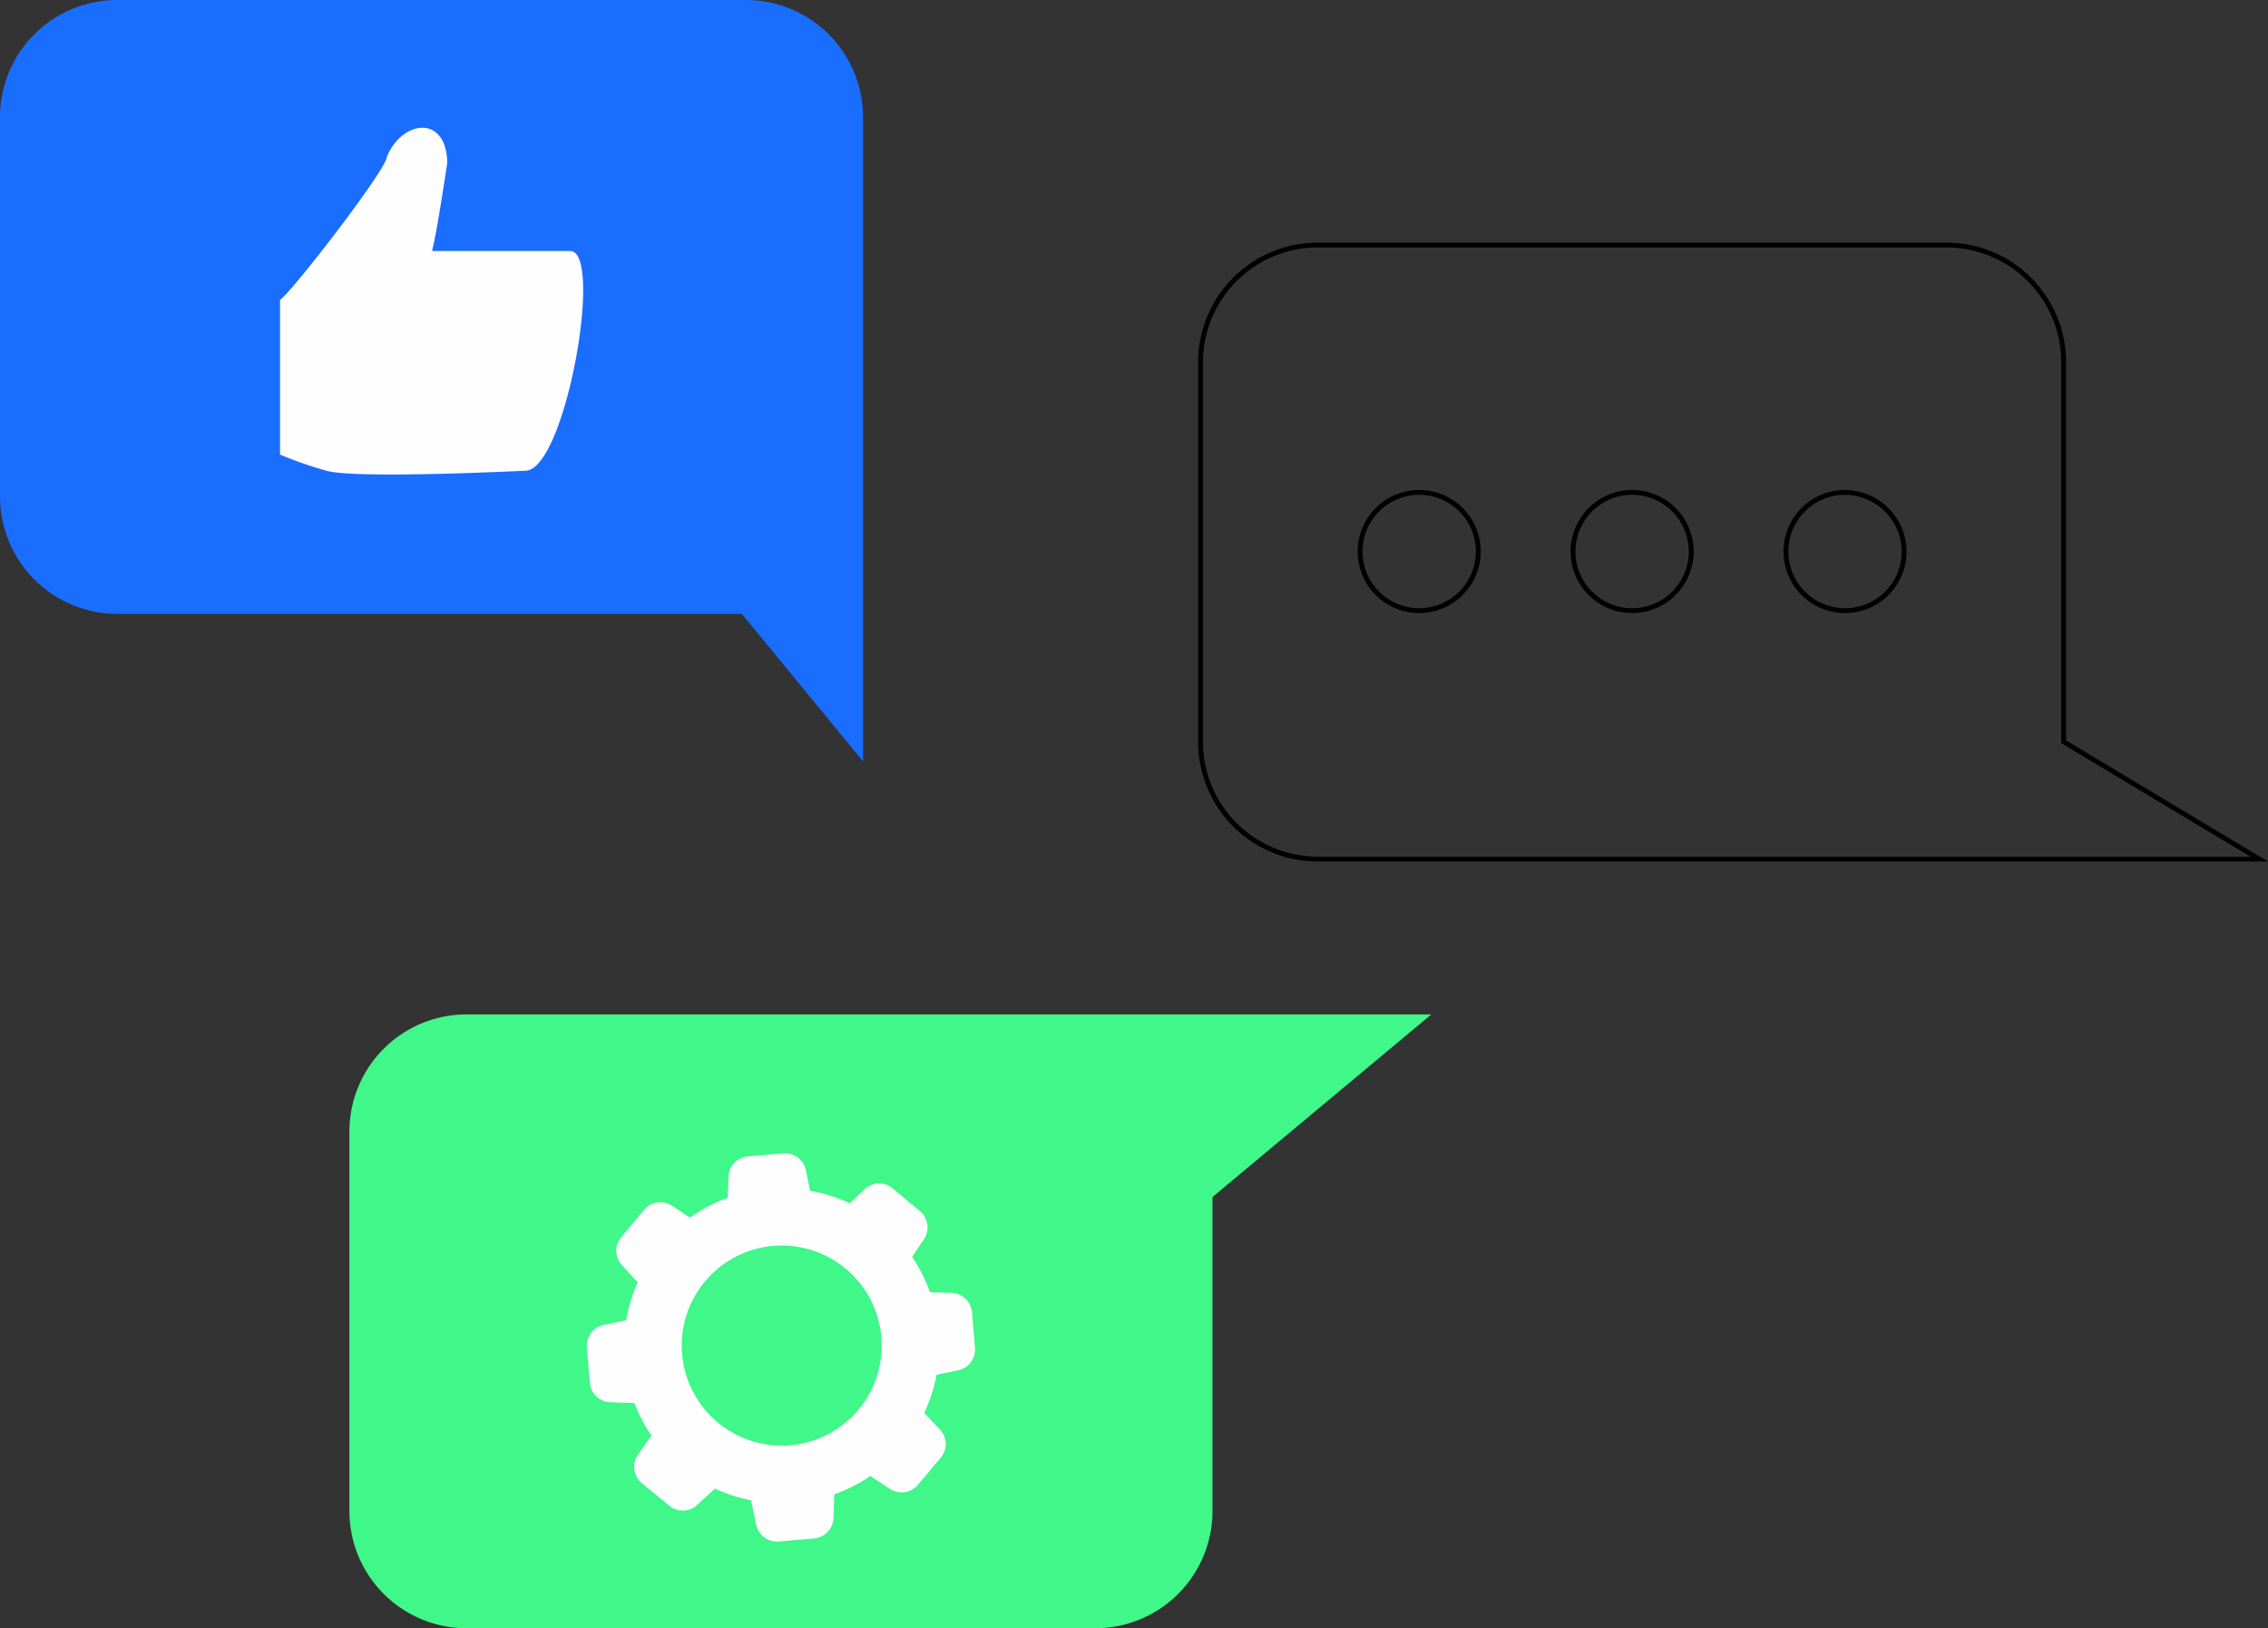 <svg xmlns="http://www.w3.org/2000/svg" viewBox="0 0 266.72 191.43"><rect x="0" y="0" width="266.72" height="191.43" fill="#333333" stroke="none"/><defs><style>.cls-1{fill:none;stroke:#000;stroke-miterlimit:22.93;stroke-width:0.57px;}.cls-2{fill:#40f789;}.cls-3{fill:#fefefe;}.cls-4{fill:#196dff;}</style></defs><title>adicionales</title><g id="Capa_2" data-name="Capa 2"><g id="Capa_1-2" data-name="Capa 1"><path class="cls-1" d="M228.9,28.81H155A13.78,13.78,0,0,0,141.19,42.6V87.18A13.78,13.78,0,0,0,155,101H265.69l-23-13.79V42.6A13.78,13.78,0,0,0,228.9,28.81Z"/><path class="cls-1" d="M173.85,64.89a6.95,6.95,0,1,1-6.94-7A6.95,6.95,0,0,1,173.85,64.89Z"/><path class="cls-1" d="M198.89,64.89a6.95,6.95,0,1,1-6.95-7A6.95,6.95,0,0,1,198.89,64.89Z"/><path class="cls-1" d="M223.93,64.89a6.95,6.95,0,1,1-7-7A7,7,0,0,1,223.93,64.89Z"/><path class="cls-2" d="M128.8,191.43H54.88a13.79,13.79,0,0,1-13.79-13.79V133.05a13.78,13.78,0,0,1,13.79-13.79H168.33l-25.74,21.47v36.91a13.79,13.79,0,0,1-13.79,13.79"/><path class="cls-3" d="M108.19,142.4,105,139.73a2.48,2.48,0,0,0-3.33.09l-1.75,1.64A17.84,17.84,0,0,0,95.27,140l-.49-2.41a2.52,2.52,0,0,0-2.67-2l-4.13.35a2.52,2.52,0,0,0-2.31,2.42l-.08,2.45a18.55,18.55,0,0,0-4.45,2.34l-2.09-1.38a2.5,2.5,0,0,0-3.31.47l-2.67,3.19a2.48,2.48,0,0,0,.09,3.33l1.83,2a18.24,18.24,0,0,0-1.35,4.46l-2.62.53a2.53,2.53,0,0,0-2,2.68l.35,4.13a2.51,2.51,0,0,0,2.42,2.3l2.82.09a18.58,18.58,0,0,0,2,3.82L75,171.05a2.5,2.5,0,0,0,.47,3.31L78.68,177a2.48,2.48,0,0,0,3.33-.09L84.08,175a17.85,17.85,0,0,0,4.26,1.39l.57,2.84a2.53,2.53,0,0,0,2.67,2l4.14-.36a2.51,2.51,0,0,0,2.3-2.42l.09-2.77a19.07,19.07,0,0,0,4.25-2.15l2.28,1.5a2.5,2.5,0,0,0,3.31-.47l2.67-3.17a2.48,2.48,0,0,0-.09-3.33l-1.84-1.95a17.85,17.85,0,0,0,1.45-4.49l2.52-.51a2.52,2.52,0,0,0,2-2.67l-.35-4.14a2.51,2.51,0,0,0-2.42-2.3l-2.52-.08a18.75,18.75,0,0,0-2.1-4.14l1.37-2.07a2.49,2.49,0,0,0-.45-3.32M92.93,169.91a11.76,11.76,0,1,1,10.72-12.7A11.75,11.75,0,0,1,92.93,169.91Z"/><path class="cls-4" d="M87.71,0H13.79A13.78,13.78,0,0,0,0,13.79V58.38A13.79,13.79,0,0,0,13.79,72.17H87.24L101.5,89.52V13.79A13.78,13.78,0,0,0,87.71,0"/><path class="cls-3" d="M67.05,29.51c4,0-.57,25.83-5.27,25.83,0,0-20,1-23.4,0a44.94,44.94,0,0,1-5.45-1.9V35.25c1.34-.83,12.56-15.38,12.56-16.8,1.8-4.37,7-5,7.11.67,0,0-1.16,7.91-1.79,10.39Z"/></g></g></svg>